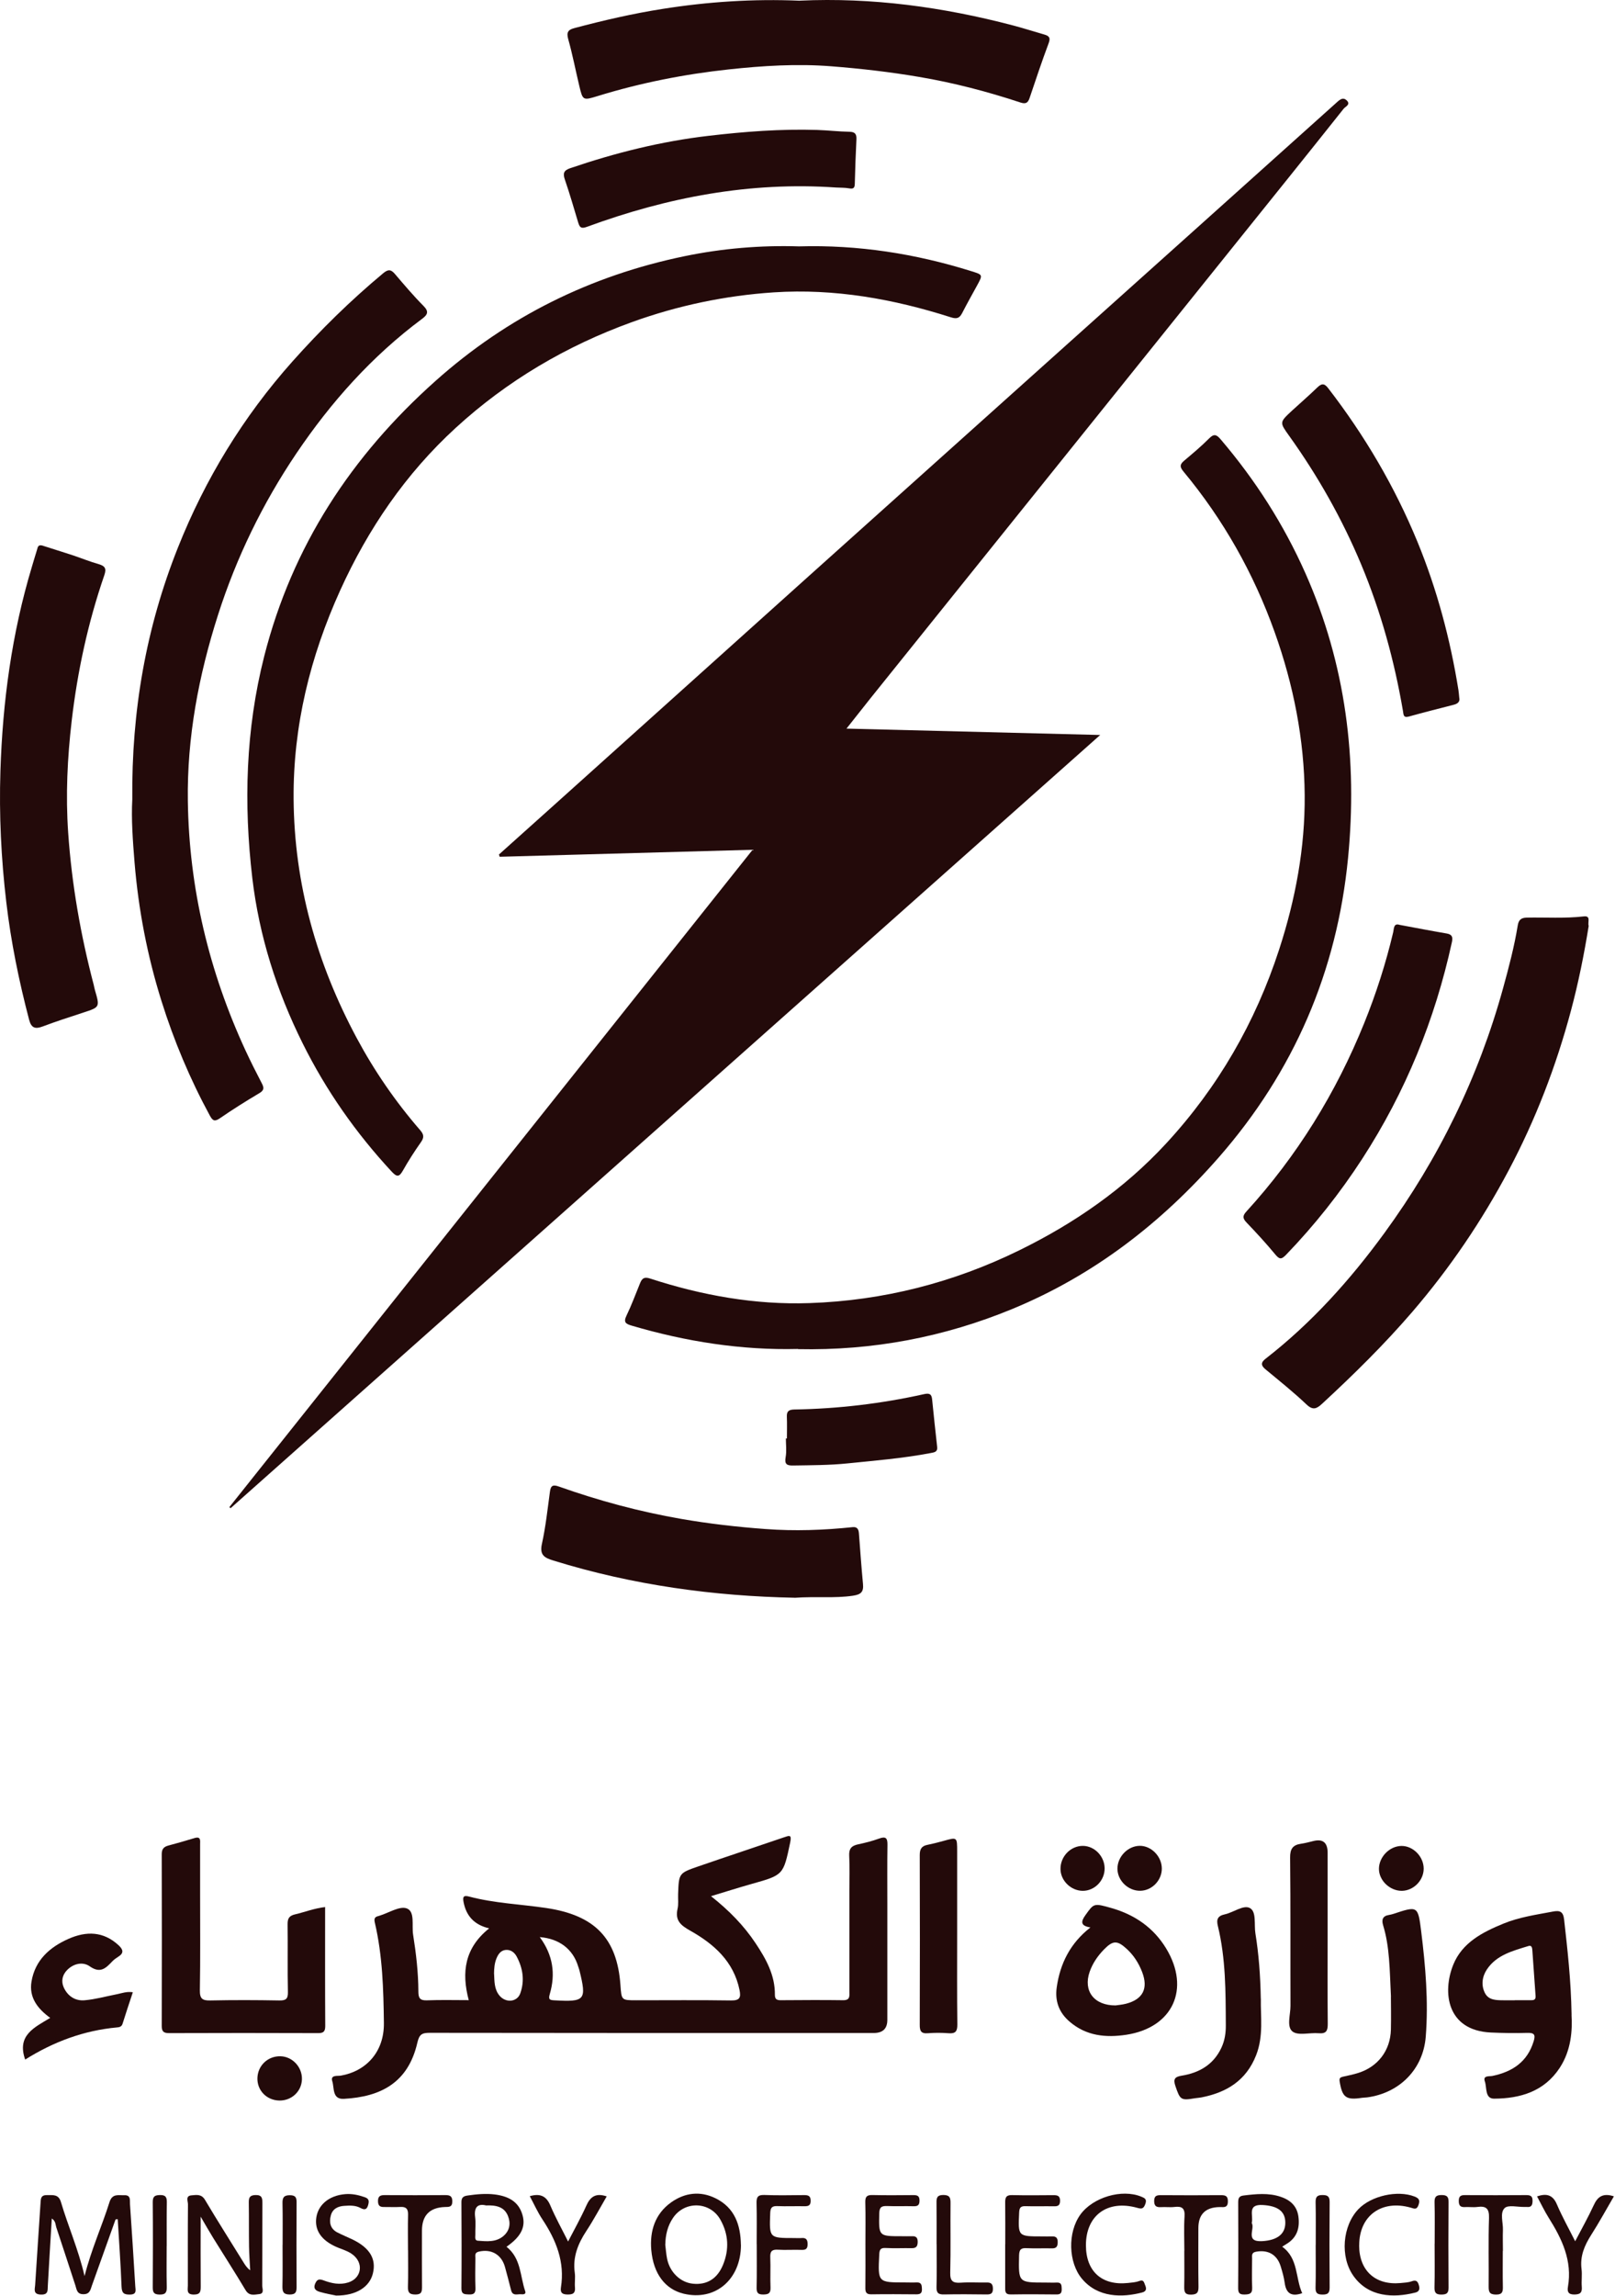 <svg width="266" height="378" viewBox="0 0 266 378" fill="none" xmlns="http://www.w3.org/2000/svg">
<path d="M123.979 139.917C109.769 140.307 96.039 140.687 82.299 141.067C82.259 140.947 82.219 140.817 82.179 140.697C85.049 138.127 87.919 135.557 90.789 132.977C104.889 120.307 118.989 107.627 133.099 94.957C146.189 83.207 159.289 71.467 172.389 59.717C188.339 45.417 204.289 31.127 220.219 16.817C220.749 16.337 221.239 15.977 221.819 16.537C222.519 17.217 221.579 17.557 221.319 17.887C215.389 25.347 209.409 32.777 203.429 40.217C193.029 53.167 182.629 66.117 172.229 79.057C162.609 91.027 152.989 102.997 143.369 114.977C142.139 116.517 140.919 118.067 139.419 119.967C153.449 120.317 167.069 120.667 181.209 121.017C133.239 163.657 85.609 205.997 37.979 248.327C37.909 248.267 37.849 248.207 37.779 248.147C66.409 212.197 95.029 176.247 123.959 139.917H123.979Z" fill="#230A0A"/>
<path d="M131.599 40.567C141.339 40.287 150.779 41.767 160.009 44.657C161.889 45.247 161.899 45.227 160.929 47.007C160.109 48.507 159.269 49.997 158.489 51.517C158.059 52.367 157.619 52.567 156.619 52.247C147.139 49.217 137.429 47.487 127.459 48.137C119.459 48.667 111.639 50.307 104.079 53.037C93.279 56.947 83.539 62.677 75.059 70.447C66.819 77.997 60.629 87.067 56.029 97.207C51.089 108.107 48.269 119.547 48.359 131.537C48.459 145.487 52.149 158.597 58.739 170.887C61.659 176.337 65.149 181.407 69.199 186.077C69.859 186.837 69.859 187.317 69.299 188.107C68.249 189.597 67.259 191.147 66.359 192.737C65.779 193.757 65.409 193.867 64.549 192.947C58.639 186.587 53.709 179.557 49.849 171.787C45.569 163.187 42.689 154.117 41.559 144.597C40.119 132.327 40.449 120.137 43.519 108.047C48.139 89.897 57.889 75.057 71.759 62.697C83.589 52.147 97.259 45.387 112.729 42.187C118.959 40.897 125.269 40.367 131.589 40.567H131.599Z" fill="#230A0A"/>
<path d="M131.419 222.107C122.149 222.337 112.989 220.907 104.009 218.257C103.069 217.977 102.659 217.717 103.179 216.637C104.019 214.897 104.689 213.077 105.419 211.287C105.739 210.507 106.079 210.187 107.059 210.507C115.589 213.287 124.359 214.867 133.329 214.557C145.449 214.147 157.029 211.197 167.939 205.837C176.989 201.397 185.179 195.727 192.039 188.307C200.609 179.037 206.779 168.337 210.689 156.317C213.379 148.047 214.959 139.567 214.889 130.917C214.819 121.747 213.049 112.777 209.949 104.097C206.479 94.377 201.489 85.537 194.899 77.607C194.239 76.807 194.369 76.417 195.069 75.827C196.469 74.647 197.879 73.467 199.159 72.177C199.959 71.367 200.389 71.567 201.039 72.327C206.749 79.017 211.439 86.347 215.009 94.387C221.669 109.377 223.609 125.127 222.029 141.297C220.209 159.947 213.119 176.427 200.719 190.587C191.239 201.407 180.139 209.977 166.799 215.497C155.529 220.157 143.759 222.397 131.429 222.137L131.419 222.107Z" fill="#230A0A"/>
<path d="M21.789 131.627C21.649 117.037 24.059 103.337 29.299 90.177C33.789 78.887 40.049 68.637 48.139 59.547C52.779 54.337 57.749 49.457 63.119 44.987C63.949 44.297 64.409 44.357 65.059 45.127C66.579 46.907 68.099 48.707 69.749 50.367C70.699 51.317 70.409 51.827 69.519 52.497C61.269 58.637 54.519 66.197 48.799 74.677C43.249 82.917 38.939 91.777 35.909 101.247C32.719 111.217 30.789 121.417 30.939 131.887C31.139 146.227 34.419 159.937 40.439 172.967C41.279 174.777 42.179 176.567 43.099 178.327C43.469 179.037 43.579 179.477 42.739 179.977C40.529 181.287 38.349 182.657 36.229 184.117C35.349 184.727 35.029 184.527 34.569 183.697C31.289 177.657 28.639 171.347 26.589 164.797C24.259 157.367 22.799 149.747 22.159 141.987C21.869 138.407 21.609 134.797 21.789 131.627Z" fill="#230A0A"/>
<path d="M77.209 329.347C75.979 324.727 76.529 320.737 80.569 317.507C78.109 316.927 76.789 315.467 76.349 313.167C76.179 312.257 76.379 312.037 77.289 312.277C81.439 313.377 85.739 313.527 89.969 314.157C97.909 315.337 101.639 319.087 102.189 326.837C102.369 329.347 102.339 329.347 104.809 329.347C110.019 329.347 115.219 329.297 120.429 329.377C121.859 329.397 122.049 328.877 121.809 327.677C120.849 322.947 117.579 320.077 113.669 317.877C112.099 316.997 111.159 316.197 111.599 314.287C111.779 313.527 111.659 312.687 111.689 311.887C111.809 308.447 111.799 308.417 115.009 307.307C119.699 305.687 124.409 304.137 129.099 302.527C129.989 302.227 130.439 301.997 130.149 303.367C129.019 308.717 129.059 308.717 123.819 310.187C121.659 310.797 119.519 311.477 117.109 312.207C120.089 314.567 122.509 317.037 124.449 319.957C126.179 322.557 127.669 325.227 127.629 328.467C127.629 329.157 127.939 329.337 128.559 329.337C131.989 329.317 135.429 329.287 138.859 329.337C140.089 329.357 139.889 328.587 139.899 327.857C139.899 322.367 139.899 316.877 139.899 311.377C139.899 309.427 139.969 307.487 139.869 305.547C139.809 304.397 140.249 303.897 141.319 303.677C142.489 303.427 143.659 303.137 144.779 302.727C145.879 302.327 146.189 302.617 146.169 303.747C146.119 307.007 146.149 310.267 146.149 313.527C146.149 319.877 146.149 326.227 146.149 332.577C146.149 334.017 145.403 334.737 143.909 334.737C119.539 334.737 95.169 334.747 70.789 334.707C69.499 334.707 69.059 334.947 68.739 336.337C67.229 342.927 62.709 345.247 56.639 345.577C54.679 345.687 55.079 343.757 54.729 342.677C54.379 341.597 55.609 341.847 56.129 341.757C60.229 341.047 63.289 337.917 63.229 333.087C63.159 327.537 63.009 322.007 61.739 316.577C61.579 315.897 61.719 315.617 62.339 315.477C62.399 315.467 62.449 315.447 62.499 315.427C64.029 314.967 65.829 313.777 67.009 314.227C68.379 314.747 67.799 317.017 68.039 318.527C68.529 321.627 68.899 324.747 68.909 327.887C68.909 328.947 69.139 329.407 70.319 329.357C72.589 329.267 74.859 329.327 77.169 329.327L77.209 329.347ZM88.909 318.957C91.089 321.907 91.519 325.017 90.559 328.297C90.279 329.247 90.539 329.317 91.339 329.357C96.369 329.637 96.649 329.327 95.439 324.427C95.389 324.207 95.289 323.997 95.229 323.777C94.389 320.967 92.159 319.207 88.909 318.947V318.957ZM81.379 324.997C81.439 326.237 81.399 327.517 82.249 328.557C83.279 329.827 85.169 329.667 85.689 328.217C86.439 326.127 86.129 324.077 85.099 322.147C84.749 321.487 84.129 320.987 83.299 321.057C82.469 321.137 82.049 321.767 81.759 322.487C81.439 323.287 81.379 324.137 81.369 324.997H81.379Z" fill="#230A0A"/>
<path d="M261.669 152.437C260.919 157.107 259.979 161.797 258.739 166.427C256.299 175.557 252.919 184.347 248.489 192.697C244.059 201.047 238.789 208.817 232.619 215.997C227.989 221.377 222.949 226.337 217.739 231.147C216.869 231.947 216.249 232.257 215.189 231.247C213.039 229.207 210.719 227.357 208.429 225.457C207.659 224.817 207.649 224.337 208.449 223.717C216.039 217.817 222.389 210.737 228.029 203.007C236.969 190.757 243.529 177.337 247.569 162.697C248.509 159.287 249.409 155.877 249.979 152.387C250.119 151.517 250.489 151.107 251.439 151.087C254.579 151.027 257.719 151.247 260.859 150.887C262.079 150.747 261.469 151.817 261.659 152.437H261.669Z" fill="#230A0A"/>
<path d="M6.909 89.807C8.529 90.327 10.219 90.847 11.889 91.397C13.349 91.877 14.769 92.467 16.249 92.887C17.319 93.197 17.559 93.617 17.179 94.717C14.499 102.497 12.759 110.527 11.809 118.677C11.099 124.777 10.799 130.907 11.229 137.107C11.819 145.627 13.279 153.937 15.439 162.167C15.509 162.447 15.549 162.727 15.629 162.997C16.459 165.847 16.459 165.827 13.679 166.737C11.459 167.467 9.229 168.177 7.039 169.007C5.799 169.477 5.159 169.267 4.799 167.917C3.119 161.517 1.799 155.067 1.029 148.487C0.189 141.327 -0.161 134.157 0.069 126.967C0.429 115.537 1.949 104.277 5.259 93.297C5.539 92.367 5.809 91.437 6.099 90.517C6.209 90.167 6.229 89.667 6.899 89.807H6.909Z" fill="#230A0A"/>
<path d="M131.749 0.107C143.609 -0.443 155.319 1.157 166.849 4.187C168.559 4.637 170.239 5.177 171.939 5.667C172.679 5.877 173.099 6.117 172.729 7.087C171.609 10.077 170.599 13.107 169.579 16.137C169.299 16.967 168.929 17.157 168.069 16.877C162.599 15.067 157.029 13.617 151.339 12.657C146.569 11.847 141.779 11.297 136.939 10.917C131.259 10.467 125.639 10.827 120.039 11.427C112.729 12.217 105.519 13.637 98.469 15.807C95.999 16.567 95.989 16.567 95.399 14.087C94.789 11.537 94.299 8.967 93.589 6.447C93.269 5.317 93.569 4.897 94.599 4.627C99.389 3.357 104.219 2.237 109.119 1.467C116.579 0.287 124.079 -0.213 131.729 0.117L131.749 0.107Z" fill="#230A0A"/>
<path d="M130.859 263.067C117.719 262.817 104.269 261.017 91.149 256.947C89.649 256.487 88.849 256.037 89.259 254.187C89.879 251.367 90.189 248.467 90.579 245.597C90.719 244.587 91.079 244.417 92.039 244.757C98.609 247.087 105.319 248.897 112.189 250.087C116.789 250.887 121.429 251.417 126.089 251.757C130.889 252.117 135.659 251.947 140.429 251.447C141.189 251.367 141.419 251.797 141.469 252.467C141.679 255.247 141.879 258.037 142.139 260.807C142.259 262.087 141.839 262.537 140.479 262.737C137.449 263.187 134.429 262.827 130.859 263.077V263.067Z" fill="#230A0A"/>
<path d="M230.559 152.287C233.209 152.777 235.719 153.267 238.249 153.697C239.139 153.847 239.329 154.247 239.139 155.117C236.349 167.897 231.489 179.817 224.369 190.797C220.689 196.467 216.519 201.727 211.829 206.597C211.029 207.427 210.719 207.357 210.029 206.527C208.539 204.727 206.949 202.997 205.329 201.307C204.679 200.627 204.619 200.207 205.279 199.487C213.639 190.327 220.049 179.947 224.689 168.467C226.659 163.597 228.259 158.607 229.469 153.487C229.599 152.937 229.519 151.927 230.539 152.287H230.559Z" fill="#230A0A"/>
<path d="M240.349 114.897C240.489 115.487 240.139 115.857 239.489 116.027C237.009 116.667 234.529 117.287 232.059 117.977C231.129 118.237 231.179 117.677 231.079 117.077C229.659 108.787 227.449 100.727 224.199 92.947C221.059 85.437 217.079 78.397 212.349 71.787C210.739 69.537 210.719 69.547 212.789 67.627C214.179 66.347 215.609 65.117 216.959 63.807C217.639 63.147 218.099 63.067 218.729 63.877C224.759 71.687 229.719 80.107 233.479 89.247C236.699 97.097 238.859 105.227 240.209 113.587C240.269 113.977 240.299 114.377 240.349 114.897Z" fill="#230A0A"/>
<path d="M137.749 30.877C123.549 29.887 109.919 32.477 96.649 37.357C95.679 37.717 95.459 37.387 95.229 36.627C94.519 34.277 93.849 31.927 93.049 29.607C92.689 28.577 92.819 28.067 93.909 27.697C101.329 25.167 108.879 23.277 116.679 22.367C122.649 21.667 128.609 21.207 134.619 21.397C136.389 21.457 138.149 21.667 139.919 21.697C140.849 21.717 141.099 22.097 141.059 22.947C140.939 25.397 140.849 27.857 140.789 30.307C140.769 31.057 140.449 31.117 139.809 31.007C139.139 30.887 138.439 30.917 137.759 30.877H137.749Z" fill="#230A0A"/>
<path d="M53.549 313.977C53.549 320.667 53.529 327.127 53.569 333.587C53.569 334.497 53.269 334.767 52.389 334.757C44.209 334.727 36.029 334.727 27.849 334.757C26.979 334.757 26.639 334.517 26.639 333.597C26.659 324.157 26.669 314.717 26.639 305.287C26.639 304.417 26.999 304.067 27.749 303.867C29.179 303.477 30.599 303.087 32.019 302.647C33.119 302.307 32.959 303.067 32.959 303.677C32.959 306.427 32.959 309.167 32.959 311.917C32.959 317.177 33.009 322.447 32.919 327.707C32.899 329.107 33.339 329.407 34.649 329.377C38.419 329.297 42.199 329.307 45.979 329.377C47.059 329.397 47.449 329.157 47.419 327.987C47.339 324.267 47.419 320.547 47.369 316.837C47.359 315.867 47.629 315.427 48.619 315.197C50.209 314.827 51.739 314.207 53.569 313.997L53.549 313.977Z" fill="#230A0A"/>
<path d="M258.839 331.737C258.989 334.257 258.809 337.547 256.899 340.467C254.349 344.367 250.399 345.527 246.079 345.547C244.539 345.547 244.919 343.707 244.559 342.697C244.209 341.697 245.299 341.907 245.799 341.807C249.119 341.117 251.579 339.487 252.609 336.077C252.939 334.997 252.679 334.687 251.549 334.717C249.549 334.777 247.549 334.747 245.549 334.657C238.279 334.317 237.539 328.007 239.359 323.497C240.829 319.857 244.179 318.137 247.619 316.727C250.219 315.657 252.999 315.267 255.739 314.747C256.919 314.517 257.469 314.727 257.619 316.057C258.169 320.997 258.749 325.927 258.849 331.737H258.839ZM249.479 329.337C250.329 329.337 251.189 329.337 252.039 329.337C252.499 329.337 252.969 329.367 252.919 328.647C252.729 326.147 252.579 323.647 252.389 321.157C252.359 320.787 252.329 320.227 251.739 320.417C249.189 321.207 246.509 321.867 244.909 324.257C244.129 325.417 243.909 326.867 244.589 328.177C245.199 329.347 246.449 329.337 247.609 329.347C248.239 329.347 248.859 329.347 249.489 329.347L249.479 329.337Z" fill="#230A0A"/>
<path d="M179.599 317.357C177.929 317.087 178.009 316.387 178.799 315.297C180.179 313.377 180.139 313.327 183.109 314.177C186.919 315.277 190.009 317.407 192.079 320.827C196.109 327.487 193.159 333.857 185.509 335.027C182.139 335.537 178.909 335.227 176.169 332.867C174.419 331.367 173.729 329.477 174.049 327.217C174.609 323.277 176.289 319.937 179.599 317.357ZM183.789 330.187C184.109 330.137 184.799 330.087 185.459 329.917C188.239 329.197 189.149 327.417 188.129 324.727C187.569 323.267 186.759 321.977 185.599 320.907C184.039 319.467 183.319 319.467 181.859 320.957C180.809 322.027 179.969 323.237 179.469 324.667C178.389 327.777 180.149 330.227 183.799 330.197L183.789 330.187Z" fill="#230A0A"/>
<path d="M129.609 236.857C129.609 235.657 129.649 234.457 129.599 233.257C129.559 232.357 129.939 232.097 130.819 232.077C138.029 231.957 145.159 231.117 152.199 229.547C153.109 229.347 153.449 229.547 153.529 230.447C153.779 233.057 154.079 235.657 154.359 238.257C154.449 239.077 153.869 239.137 153.279 239.247C148.729 240.117 144.129 240.487 139.529 240.957C136.559 241.257 133.599 241.247 130.629 241.297C129.599 241.317 129.189 241.087 129.399 239.927C129.579 238.927 129.439 237.877 129.439 236.847C129.499 236.847 129.559 236.847 129.619 236.847L129.609 236.857Z" fill="#230A0A"/>
<path d="M229.099 328.767C228.879 324.207 228.889 320.547 227.809 317.007C227.519 316.047 227.749 315.457 228.789 315.297C229.009 315.257 229.239 315.207 229.459 315.137C233.489 313.797 233.549 313.787 234.069 317.937C234.789 323.717 235.289 329.527 234.829 335.347C234.409 340.687 230.539 344.607 225.189 345.337C224.909 345.377 224.619 345.367 224.339 345.407C221.689 345.817 221.079 345.347 220.649 342.727C220.549 342.137 220.779 342.037 221.209 341.927C222.039 341.737 222.889 341.577 223.699 341.317C226.959 340.297 229.009 337.607 229.089 334.177C229.139 332.067 229.089 329.947 229.089 328.757L229.099 328.767Z" fill="#230A0A"/>
<path d="M207.669 329.087C207.609 331.967 208.139 335.227 206.889 338.397C205.249 342.577 202.019 344.537 197.849 345.347C197.519 345.407 197.169 345.427 196.829 345.477C194.479 345.877 194.369 345.747 193.589 343.447C193.209 342.327 193.499 341.947 194.609 341.767C197.529 341.297 199.879 339.947 201.179 337.147C201.719 335.987 201.909 334.757 201.899 333.477C201.869 327.987 201.899 322.497 200.589 317.117C200.329 316.057 200.529 315.457 201.739 315.197C203.169 314.887 204.839 313.567 205.889 314.177C206.969 314.797 206.539 316.877 206.769 318.317C207.329 321.767 207.589 325.237 207.659 329.077L207.669 329.087Z" fill="#230A0A"/>
<path d="M157.649 318.577C157.649 323.497 157.619 328.417 157.679 333.337C157.689 334.457 157.379 334.867 156.239 334.777C155.099 334.687 153.949 334.687 152.809 334.777C151.699 334.867 151.479 334.387 151.489 333.387C151.519 324.067 151.519 314.737 151.489 305.417C151.489 304.427 151.819 303.947 152.749 303.757C153.639 303.577 154.529 303.347 155.409 303.107C157.659 302.477 157.649 302.467 157.649 304.857C157.649 309.437 157.649 314.007 157.649 318.587V318.577Z" fill="#230A0A"/>
<path d="M218.669 318.617C218.669 323.477 218.639 328.337 218.689 333.207C218.699 334.357 218.459 334.887 217.189 334.777C215.719 334.647 213.809 335.217 212.879 334.487C211.879 333.697 212.559 331.707 212.549 330.247C212.519 322.127 212.579 313.997 212.489 305.877C212.469 304.427 212.929 303.777 214.279 303.577C214.959 303.477 215.619 303.307 216.289 303.137C217.876 302.73 218.669 303.374 218.669 305.067C218.669 309.587 218.669 314.107 218.669 318.627V318.617Z" fill="#230A0A"/>
<path d="M4.149 339.117C2.729 335.107 5.669 333.827 8.269 332.247C6.189 330.737 4.749 328.877 5.189 326.267C5.779 322.737 8.189 320.597 11.299 319.227C14.219 317.937 17.049 317.977 19.549 320.307C20.279 320.987 20.449 321.577 19.479 322.177C19.139 322.387 18.809 322.627 18.529 322.907C17.469 324.017 16.569 325.017 14.779 323.757C13.639 322.957 12.099 323.287 11.029 324.397C10.259 325.197 10.039 326.227 10.509 327.257C11.169 328.687 12.419 329.487 13.939 329.347C15.679 329.197 17.399 328.717 19.129 328.377C20.009 328.207 20.879 327.857 21.879 328.027C21.299 329.787 20.719 331.497 20.189 333.207C20.039 333.697 19.679 333.787 19.279 333.817C13.799 334.317 8.789 336.197 4.149 339.107V339.117Z" fill="#230A0A"/>
<path d="M19.039 365.417C17.739 369.047 16.439 372.687 15.139 376.317C14.899 376.987 14.819 377.737 13.759 377.747C12.659 377.757 12.629 376.957 12.419 376.307C11.359 373.117 10.339 369.907 9.269 366.727C9.119 366.277 9.189 365.697 8.529 365.287C8.309 369.027 8.079 372.657 7.879 376.297C7.839 377.107 7.989 377.867 6.699 377.807C5.399 377.747 5.749 376.877 5.789 376.237C6.069 371.627 6.409 367.017 6.699 362.397C6.749 361.637 7.049 361.417 7.759 361.427C8.709 361.447 9.639 361.227 10.039 362.577C11.219 366.557 12.909 370.367 13.929 374.757C15.029 370.387 16.779 366.577 18.029 362.597C18.489 361.117 19.519 361.487 20.479 361.447C21.609 361.397 21.359 362.327 21.409 362.917C21.729 367.417 21.999 371.917 22.279 376.417C22.319 377.077 22.569 377.787 21.409 377.807C20.379 377.827 20.059 377.537 20.019 376.477C19.879 372.777 19.609 369.087 19.389 365.387C19.289 365.397 19.189 365.417 19.099 365.427L19.039 365.417Z" fill="#230A0A"/>
<path d="M33.049 364.957C33.049 369.107 33.029 372.767 33.059 376.417C33.059 377.247 33.049 377.797 31.929 377.807C30.659 377.807 30.939 377.007 30.939 376.317C30.939 371.857 30.919 367.407 30.959 362.947C30.959 362.427 30.509 361.547 31.539 361.467C32.339 361.407 33.169 361.197 33.769 362.217C35.809 365.647 37.949 369.007 40.049 372.407C40.339 372.877 40.619 373.367 41.209 373.807C41.139 372.507 41.039 371.197 41.019 369.897C40.979 367.497 41.019 365.097 40.979 362.697C40.969 361.897 41.079 361.447 42.069 361.417C43.179 361.387 43.219 361.947 43.219 362.787C43.189 367.297 43.219 371.817 43.189 376.327C43.189 376.817 43.579 377.627 42.709 377.727C41.929 377.807 41.059 378.097 40.449 377.077C38.729 374.197 36.909 371.377 35.139 368.517C34.499 367.477 33.889 366.417 33.049 364.977V364.957Z" fill="#230A0A"/>
<path d="M122.039 369.607C122.039 375.327 117.809 378.927 112.579 377.657C109.579 376.927 107.619 374.407 107.269 370.467C106.999 367.337 107.889 364.507 110.549 362.617C112.789 361.027 115.329 360.707 117.849 361.947C120.999 363.497 121.979 366.317 122.029 369.607H122.039ZM109.569 369.567C109.669 370.357 109.719 371.157 109.879 371.937C110.339 374.157 112.089 375.817 114.139 376.017C116.429 376.247 118.149 375.197 119.089 372.897C120.119 370.377 119.999 367.877 118.659 365.487C116.969 362.457 112.769 362.317 110.839 365.197C109.949 366.517 109.609 367.987 109.579 369.567H109.569Z" fill="#230A0A"/>
<path d="M83.429 369.937C85.849 371.847 85.649 374.777 86.509 377.257C86.679 377.747 86.199 377.797 85.869 377.757C85.259 377.687 84.439 378.117 84.179 377.087C83.859 375.817 83.529 374.547 83.179 373.287C82.609 371.197 80.899 370.247 78.849 370.737C78.149 370.907 78.299 371.357 78.299 371.777C78.279 373.437 78.249 375.097 78.309 376.757C78.349 377.647 77.959 377.817 77.199 377.787C76.509 377.757 75.999 377.757 75.999 376.807C76.039 372.057 76.029 367.317 75.999 362.567C75.999 361.797 76.369 361.587 77.009 361.497C78.489 361.287 79.969 361.137 81.449 361.317C83.629 361.587 85.429 362.417 86.069 364.747C86.609 366.697 85.799 368.287 83.419 369.937H83.429ZM80.059 363.127C78.639 362.787 78.059 363.447 78.259 365.057C78.379 366.017 78.269 366.997 78.289 367.967C78.289 368.337 78.159 368.897 78.699 368.937C80.179 369.047 81.709 369.217 82.949 368.137C83.979 367.237 84.139 366.037 83.659 364.847C83.049 363.337 81.699 363.067 80.049 363.127H80.059Z" fill="#230A0A"/>
<path d="M211.179 369.917C213.869 371.847 213.339 375.047 214.479 377.577C212.659 378.217 211.819 377.567 211.589 375.837C211.469 374.947 211.209 374.057 210.949 373.197C210.359 371.227 208.869 370.387 206.889 370.747C206.089 370.887 206.229 371.397 206.229 371.877C206.219 373.477 206.169 375.077 206.239 376.677C206.279 377.657 205.809 377.777 204.999 377.797C204.169 377.817 203.929 377.557 203.929 376.727C203.969 372.037 203.959 367.357 203.939 362.667C203.939 362.027 204.019 361.587 204.799 361.497C206.849 361.247 208.899 361.027 210.909 361.697C212.489 362.217 213.599 363.187 213.849 364.917C214.119 366.827 213.639 368.427 211.889 369.477C211.649 369.617 211.419 369.777 211.169 369.937L211.179 369.917ZM206.169 366.027C206.749 366.977 204.999 369.177 207.899 369.007C210.299 368.867 211.679 367.897 211.699 366.017C211.719 364.077 210.429 363.197 207.959 363.057C205.339 362.917 206.499 364.797 206.169 366.017V366.027Z" fill="#230A0A"/>
<path d="M165.569 369.527C165.569 367.237 165.589 364.957 165.559 362.677C165.549 361.857 165.689 361.407 166.659 361.427C168.939 361.477 171.229 361.457 173.509 361.437C174.169 361.437 174.589 361.527 174.599 362.347C174.599 363.157 174.229 363.287 173.549 363.267C172.009 363.237 170.459 363.297 168.919 363.247C168.079 363.217 167.889 363.527 167.859 364.327C167.679 368.227 167.659 368.227 171.599 368.227C172.169 368.227 172.739 368.247 173.309 368.227C173.969 368.207 174.209 368.517 174.209 369.157C174.209 369.847 174.029 370.217 173.249 370.197C171.879 370.157 170.509 370.237 169.139 370.167C168.219 370.117 167.879 370.317 167.849 371.337C167.749 375.827 167.709 375.827 172.199 375.827C172.829 375.827 173.459 375.857 174.079 375.827C174.849 375.797 174.849 376.297 174.869 376.837C174.889 377.447 174.759 377.797 174.029 377.787C171.519 377.757 168.999 377.747 166.489 377.787C165.519 377.807 165.549 377.237 165.559 376.567C165.569 374.227 165.559 371.887 165.559 369.537L165.569 369.527Z" fill="#230A0A"/>
<path d="M142.539 369.447C142.539 367.157 142.579 364.877 142.519 362.587C142.499 361.677 142.789 361.397 143.689 361.417C145.919 361.467 148.149 361.447 150.379 361.427C151.029 361.427 151.449 361.487 151.449 362.327C151.449 363.127 151.119 363.277 150.429 363.257C148.999 363.217 147.569 363.287 146.139 363.227C145.249 363.197 144.849 363.357 144.819 364.407C144.739 368.197 144.689 368.197 148.519 368.197C149.089 368.197 149.659 368.217 150.229 368.197C150.879 368.167 151.149 368.447 151.149 369.107C151.149 369.797 150.949 370.177 150.179 370.167C148.749 370.137 147.319 370.217 145.889 370.137C145.029 370.087 144.859 370.397 144.819 371.197C144.589 375.807 144.569 375.807 149.059 375.807C149.689 375.807 150.319 375.837 150.949 375.807C151.789 375.757 151.829 376.277 151.849 376.907C151.869 377.617 151.539 377.767 150.909 377.767C148.449 377.747 145.989 377.727 143.539 377.767C142.659 377.787 142.509 377.387 142.529 376.637C142.559 374.237 142.539 371.837 142.539 369.437V369.447Z" fill="#230A0A"/>
<path d="M178.859 369.677C178.859 373.987 181.479 376.347 185.769 375.897C186.389 375.827 187.039 375.797 187.619 375.577C188.399 375.287 188.409 375.797 188.619 376.277C188.889 376.897 188.769 377.287 188.129 377.457C184.869 378.317 180.839 378.347 178.209 375.207C175.949 372.517 175.819 367.567 177.949 364.627C180.019 361.777 184.779 360.377 187.959 361.677C188.509 361.907 188.949 362.067 188.639 362.897C188.339 363.697 188.049 363.727 187.289 363.517C182.399 362.157 178.859 364.767 178.859 369.667V369.677Z" fill="#230A0A"/>
<path d="M55.359 377.967C54.789 377.847 53.719 377.667 52.689 377.367C52.099 377.197 51.539 376.887 51.909 376.007C52.239 375.217 52.629 375.217 53.349 375.487C54.639 375.967 55.979 376.247 57.369 375.807C59.389 375.167 59.919 372.957 58.399 371.487C57.679 370.787 56.759 370.497 55.849 370.147C53.199 369.117 51.919 367.507 52.059 365.467C52.229 363.137 54.109 361.487 56.879 361.267C57.979 361.177 59.029 361.407 60.069 361.767C60.829 362.027 60.799 362.457 60.629 363.087C60.399 363.897 59.969 363.867 59.359 363.537C58.519 363.087 57.589 363.137 56.679 363.197C55.629 363.267 54.769 363.707 54.489 364.787C54.189 365.927 54.399 366.967 55.549 367.567C56.359 367.987 57.209 368.327 58.029 368.717C60.899 370.097 61.999 371.927 61.419 374.317C60.879 376.547 58.689 377.987 55.349 377.967H55.359Z" fill="#230A0A"/>
<path d="M223.859 369.697C223.859 373.857 226.519 376.287 230.659 375.907C231.279 375.847 231.939 375.827 232.519 375.617C233.279 375.337 233.529 375.647 233.709 376.307C233.879 376.917 233.739 377.327 233.109 377.477C229.479 378.397 225.379 378.227 222.909 374.717C220.689 371.577 221.109 366.497 223.729 363.747C225.839 361.537 230.169 360.577 232.969 361.657C233.689 361.937 233.919 362.237 233.639 363.047C233.339 363.907 232.909 363.647 232.339 363.487C227.539 362.137 223.859 364.837 223.869 369.687L223.859 369.697Z" fill="#230A0A"/>
<path d="M67.199 370.497C67.199 368.557 67.159 366.607 67.209 364.667C67.239 363.707 66.889 363.317 65.919 363.377C65.069 363.427 64.209 363.377 63.349 363.387C62.689 363.407 62.279 363.277 62.259 362.467C62.239 361.597 62.629 361.417 63.399 361.427C66.719 361.457 70.029 361.447 73.349 361.427C74.099 361.427 74.489 361.577 74.499 362.457C74.499 363.447 73.919 363.367 73.269 363.387C70.756 363.48 69.499 364.78 69.499 367.287C69.499 370.377 69.479 373.457 69.509 376.547C69.509 377.357 69.409 377.797 68.419 377.797C67.419 377.797 67.159 377.437 67.189 376.497C67.249 374.497 67.209 372.497 67.209 370.497H67.199Z" fill="#230A0A"/>
<path d="M124.629 369.497C124.629 367.267 124.669 365.037 124.609 362.807C124.579 361.817 124.769 361.357 125.909 361.407C128.079 361.497 130.249 361.437 132.419 361.427C133.059 361.427 133.509 361.497 133.519 362.327C133.539 363.147 133.149 363.267 132.479 363.257C130.989 363.227 129.509 363.297 128.019 363.237C127.099 363.197 126.889 363.557 126.859 364.417C126.709 368.497 126.679 368.497 130.799 368.497C131.199 368.497 131.599 368.527 131.999 368.497C132.739 368.427 133.009 368.727 133.019 369.467C133.019 370.207 132.789 370.477 132.029 370.447C130.719 370.397 129.399 370.497 128.089 370.417C127.089 370.357 126.829 370.747 126.869 371.697C126.939 373.347 126.839 375.017 126.909 376.667C126.949 377.637 126.519 377.787 125.689 377.797C124.869 377.797 124.609 377.527 124.619 376.707C124.669 374.307 124.639 371.907 124.639 369.507L124.629 369.497Z" fill="#230A0A"/>
<path d="M87.269 361.597C89.059 361.087 90.019 361.647 90.659 363.167C91.499 365.147 92.559 367.047 93.569 369.067C94.599 367.067 95.679 365.157 96.569 363.167C97.229 361.677 98.139 361.037 99.929 361.637C98.809 363.557 97.779 365.507 96.579 367.327C95.189 369.437 94.309 371.627 94.669 374.217C94.779 374.997 94.629 375.817 94.699 376.617C94.779 377.527 94.429 377.797 93.539 377.797C92.659 377.797 92.249 377.547 92.389 376.637C93.059 372.437 91.599 368.837 89.339 365.427C88.559 364.257 87.979 362.947 87.259 361.607L87.269 361.597Z" fill="#230A0A"/>
<path d="M265.819 361.627C264.549 363.807 263.379 365.947 262.069 367.997C260.969 369.727 260.219 371.487 260.489 373.607C260.609 374.567 260.449 375.557 260.529 376.517C260.609 377.497 260.259 377.787 259.289 377.797C258.269 377.797 258.119 377.287 258.249 376.527C258.989 372.237 257.279 368.657 255.089 365.177C254.389 364.067 253.829 362.877 253.159 361.637C254.719 361.117 255.759 361.357 256.439 362.977C257.289 364.967 258.349 366.857 259.439 369.027C260.529 366.937 261.589 365.057 262.489 363.107C263.129 361.697 263.989 361.037 265.819 361.627Z" fill="#230A0A"/>
<path d="M247.519 370.617C247.519 372.557 247.489 374.497 247.529 376.437C247.549 377.277 247.499 377.817 246.389 377.807C245.369 377.797 245.179 377.407 245.189 376.497C245.229 372.737 245.119 368.967 245.249 365.207C245.299 363.627 244.769 363.187 243.329 363.377C242.659 363.467 241.959 363.357 241.279 363.397C240.539 363.437 240.279 363.157 240.269 362.407C240.269 361.657 240.539 361.417 241.279 361.427C244.649 361.457 248.009 361.447 251.379 361.427C252.069 361.427 252.429 361.577 252.419 362.367C252.419 363.077 252.229 363.467 251.459 363.377C251.349 363.367 251.229 363.377 251.119 363.377C249.979 363.407 248.409 362.987 247.819 363.567C247.009 364.357 247.589 365.947 247.539 367.187C247.499 368.327 247.539 369.467 247.539 370.607L247.519 370.617Z" fill="#230A0A"/>
<path d="M195.069 370.607C195.069 368.717 194.979 366.827 195.099 364.947C195.189 363.597 194.689 363.227 193.449 363.377C192.719 363.467 191.959 363.357 191.219 363.407C190.429 363.457 190.079 363.207 190.099 362.347C190.119 361.527 190.529 361.437 191.189 361.437C194.509 361.457 197.829 361.467 201.139 361.437C201.929 361.437 202.249 361.637 202.239 362.487C202.239 363.317 201.829 363.447 201.179 363.397C201.069 363.397 200.949 363.397 200.839 363.397C198.532 363.444 197.379 364.6 197.379 366.867C197.379 370.067 197.349 373.277 197.399 376.477C197.409 377.377 197.239 377.797 196.199 377.817C195.089 377.837 195.039 377.297 195.049 376.447C195.089 374.507 195.059 372.557 195.059 370.617L195.069 370.607Z" fill="#230A0A"/>
<path d="M154.259 369.507C154.259 367.227 154.279 364.937 154.249 362.657C154.239 361.847 154.369 361.417 155.349 361.407C156.369 361.407 156.569 361.787 156.559 362.707C156.519 366.537 156.609 370.357 156.509 374.187C156.469 375.587 156.939 375.937 158.239 375.847C159.659 375.747 161.089 375.847 162.519 375.817C163.249 375.797 163.529 376.077 163.539 376.817C163.549 377.587 163.239 377.797 162.519 377.787C160.179 377.757 157.839 377.737 155.499 377.787C154.529 377.817 154.219 377.507 154.249 376.527C154.319 374.187 154.269 371.847 154.269 369.507H154.259Z" fill="#230A0A"/>
<path d="M46.009 345.857C43.919 345.817 42.329 344.187 42.399 342.137C42.469 340.077 44.129 338.517 46.199 338.567C48.189 338.617 49.809 340.377 49.729 342.407C49.649 344.377 48.019 345.887 46.009 345.857Z" fill="#230A0A"/>
<path d="M230.919 311.327C228.939 311.357 227.119 309.637 227.119 307.717C227.119 305.757 228.849 303.977 230.799 303.937C232.729 303.897 234.489 305.677 234.489 307.677C234.489 309.607 232.839 311.287 230.919 311.327Z" fill="#230A0A"/>
<path d="M191.359 307.667C191.359 309.607 189.739 311.287 187.819 311.317C185.829 311.357 184.059 309.657 184.049 307.697C184.039 305.717 185.749 303.947 187.699 303.917C189.619 303.887 191.359 305.667 191.359 307.667Z" fill="#230A0A"/>
<path d="M181.939 307.597C181.969 309.617 180.299 311.347 178.319 311.327C176.389 311.307 174.699 309.667 174.669 307.767C174.629 305.667 176.359 303.887 178.409 303.927C180.299 303.967 181.909 305.647 181.939 307.597Z" fill="#230A0A"/>
<path d="M236.299 369.427C236.299 367.147 236.339 364.867 236.279 362.587C236.259 361.677 236.569 361.417 237.449 361.417C238.359 361.417 238.599 361.727 238.589 362.607C238.549 367.287 238.549 371.957 238.589 376.637C238.589 377.557 238.299 377.797 237.419 377.807C236.519 377.807 236.249 377.517 236.269 376.617C236.329 374.227 236.289 371.827 236.289 369.427H236.299Z" fill="#230A0A"/>
<path d="M27.449 369.817C27.449 372.037 27.409 374.267 27.469 376.487C27.489 377.387 27.319 377.827 26.279 377.807C25.349 377.787 25.149 377.447 25.159 376.587C25.189 371.917 25.199 367.237 25.159 362.567C25.159 361.627 25.499 361.437 26.359 361.417C27.309 361.397 27.489 361.797 27.479 362.637C27.439 365.027 27.459 367.427 27.459 369.817H27.449Z" fill="#230A0A"/>
<path d="M216.709 369.627C216.709 367.287 216.739 364.947 216.689 362.617C216.669 361.747 216.919 361.407 217.829 361.417C218.709 361.417 219.009 361.677 218.999 362.587C218.959 367.267 218.959 371.937 218.999 376.617C218.999 377.507 218.759 377.807 217.849 377.807C216.979 377.807 216.649 377.567 216.679 376.647C216.739 374.307 216.699 371.967 216.699 369.637L216.709 369.627Z" fill="#230A0A"/>
<path d="M46.549 369.607C46.549 367.327 46.579 365.047 46.529 362.767C46.509 361.847 46.739 361.437 47.759 361.447C48.749 361.447 48.859 361.907 48.849 362.707C48.829 367.327 48.819 371.947 48.849 376.567C48.849 377.397 48.689 377.787 47.739 377.797C46.699 377.797 46.509 377.367 46.519 376.467C46.569 374.187 46.539 371.907 46.539 369.627L46.549 369.607Z" fill="#230A0A"/>
</svg>
